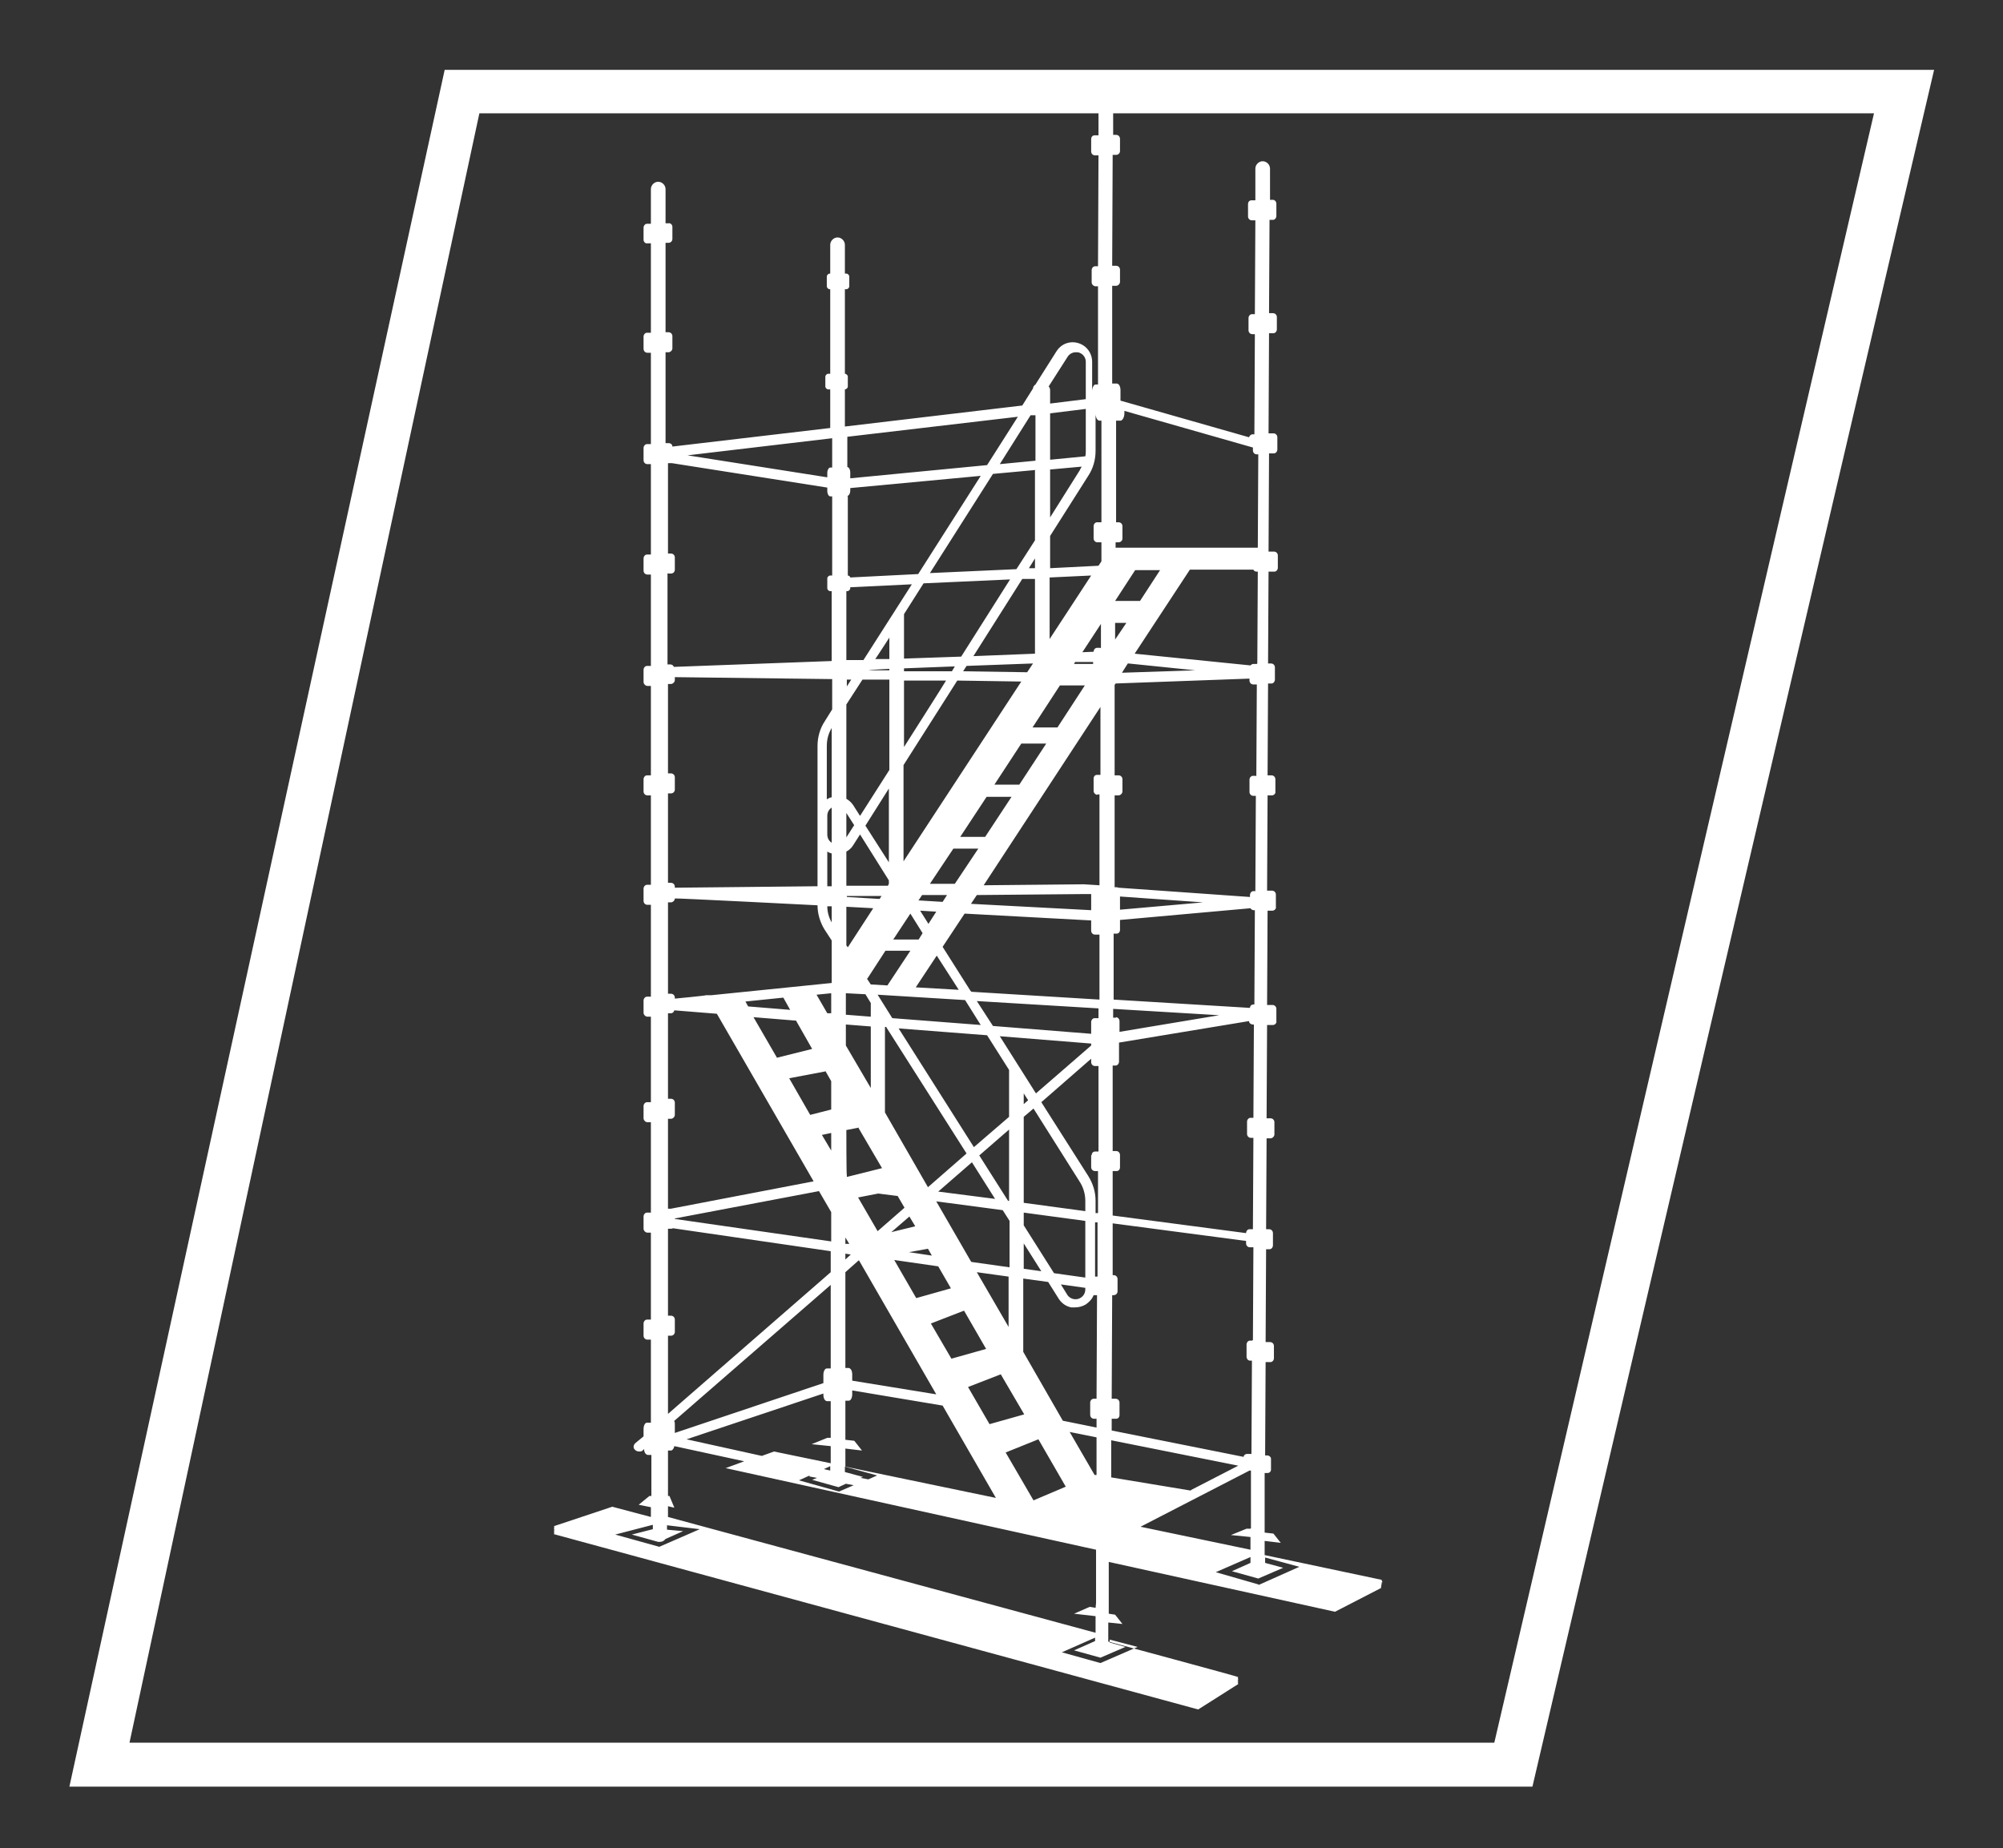 <?xml version="1.0" encoding="UTF-8"?>
<svg xmlns="http://www.w3.org/2000/svg" id="Layer_1" version="1.1" viewBox="0 0 409.9 378.3">
  <rect x="0" y="0" width="409.9" height="378.3" fill="#333333" stroke="none"/>
  <!-- Generator: Adobe Illustrator 29.5.1, SVG Export Plug-In . SVG Version: 2.1.0 Build 141)  -->
  <defs>
    <style>
      .st0 {
        fill: #fff;
      }
    </style>
  </defs>
  <g>
    <polygon class="st0" points="283 324 283 323.9 282.9 324 283 324"></polygon>
    <polygon class="st0" points="282.9 323.9 282.9 323.9 282.8 323.9 282.9 323.9"></polygon>
    <polygon class="st0" points="282.9 323.8 282.9 323.8 282.9 323.8 282.9 323.8"></polygon>
    <path class="st0" d="M282.8,323.8h0s0,0,0,0h0s0,0,0,0h.1c0,0,0,0,0,0h0s-.2,0-.2,0h.2c0,0-.2,0-.2,0h.2c0,0-.2,0-.2,0h.2c0,0-.2,0-.2,0h.2c0-.1-.2-.4-.2-.4h.2c0,0-24.1-5.1-24.1-5.1v-2.9s3.3.4,3.3.4l-1.5-1.9-1.8-.2v-12.2c0,0,.6,0,.6,0,.4,0,.7-.3.7-.7v-2.2c0-.4-.4-.7-.8-.7,0,0,0,0,0,0h-.4s.1-19.1.1-19.1h1c.4,0,.7-.4.7-.8v-2.5c0-.4-.3-.8-.8-.8,0,0,0,0,0,0h-.9s.1-19,.1-19h.7c.4,0,.7-.4.7-.8v-2.5c0-.4-.3-.8-.8-.8,0,0,0,0,0,0h-.6s.1-18.6.1-18.6h.8c.4,0,.8-.4.8-.8v-2.5c0-.4-.3-.8-.8-.8,0,0,0,0,0,0h-.8s.1-19.1.1-19.1h1.2c.4,0,.8-.4.7-.8v-2.5c0-.4-.3-.8-.8-.8,0,0,0,0,0,0h-1.1s.1-19.3.1-19.3h1c.4,0,.8-.4.7-.8v-2.5c0-.4-.3-.8-.8-.8,0,0,0,0,0,0h-1s.1-19.5.1-19.5h.9c.4,0,.8-.4.7-.8v-2.5c0-.4-.3-.8-.8-.8,0,0,0,0,0,0h-.8s.1-18.8.1-18.8h.7c.4,0,.7-.4.7-.8v-2.5c0-.4-.3-.8-.8-.8,0,0,0,0,0,0h-.6s.1-18.8.1-18.8h1.2c.4,0,.7-.4.7-.8v-2.5c0-.4-.3-.8-.8-.8,0,0,0,0,0,0h-1.1s.1-20.1.1-20.1h1c.4,0,.7-.4.7-.8v-2.5c0-.4-.3-.8-.8-.8,0,0,0,0,0,0h-1s.1-20.5.1-20.5h.9c.4,0,.7-.4.7-.8v-2.5c0-.4-.3-.8-.8-.8,0,0,0,0,0,0h-.8s.1-19.1.1-19.1h.7c.4,0,.7-.4.7-.8v-2.5c0-.4-.3-.8-.7-.8,0,0,0,0,0,0h-.6s0-6.4,0-6.4c0-.8-.7-1.5-1.5-1.5h0c-.8,0-1.5.7-1.5,1.5v6.5s-.8,0-.8,0c-.4,0-.7.3-.7.8v2.5c0,.4.3.8.8.8s0,0,0,0h.7s-.1,19.2-.1,19.2h-.6c-.4,0-.7.4-.7.8v2.5c0,.4.3.8.8.8,0,0,0,0,0,0h.5s-.1,20.5-.1,20.5h-.4c-.3,0-.6.3-.7.6l-26.3-7.5v-2.1c0-.8-.3-1.4-.8-1.4h-.9s0-20,0-20h.8c.4,0,.8-.4.8-.8v-2.5c0-.4-.3-.8-.8-.8,0,0,0,0,0,0h-.8s.1-22.7.1-22.7h.7c.4,0,.8-.3.8-.8v-2.5c0-.4-.3-.8-.8-.8,0,0,0,0,0,0h-.6s0-6.4,0-6.4c0-.8-.7-1.5-1.5-1.5h0c-.8,0-1.5.7-1.5,1.5v6.5s-.8,0-.8,0c-.4,0-.7.3-.7.8v2.5c0,.4.3.8.8.8,0,0,0,0,0,0h.7s-.1,22.7-.1,22.7h-.6c-.4,0-.7.4-.7.8v2.5c0,.4.4.8.8.8h.5s0,20.1,0,20.1h-.5c-.4,0-.7.7-.7,1.4v1.3h0s0-7.4,0-7.4c0-1.3-.7-2.6-1.8-3.3-1.9-1.2-4.3-.7-5.5,1.2l-4.3,6.8c-.3.2-.5.5-.5.8l-2.2,3.5-36.3,4.3v-7.6s0,0,0,0c.3,0,.6-.3.6-.6v-2c0-.3-.3-.6-.6-.6,0,0,0,0,0,0h0s0-17.3,0-17.3h.3c.3,0,.6-.3.6-.6h0v-2c0-.3-.3-.6-.6-.6h-.3s0-5.9,0-5.9c0-.8-.7-1.5-1.5-1.5h0c-.8,0-1.5.7-1.5,1.5v5.9s-.1,0-.1,0c-.3,0-.6.3-.6.6v2c0,.3.3.6.6.6h.1s0,17.3,0,17.3h-.4c-.3,0-.6.3-.6.6v2c0,.3.3.6.6.6,0,0,0,0,0,0h.4s0,7.9,0,7.9l-32.3,3.8c0-.4-.3-.7-.8-.7,0,0,0,0,0,0h-.6s0-18.6,0-18.6h.6c.4,0,.8-.4.8-.8v-2.5c0-.4-.3-.8-.8-.8,0,0,0,0,0,0h-.6s0-18.3,0-18.3h.6c.4,0,.8-.3.8-.8v-2.5s0,0,0,0c0-.4-.4-.8-.8-.7h-.6s0-7,0-7c0-.8-.7-1.5-1.5-1.5s-1.5.7-1.5,1.5v7.1h-.8c-.4,0-.7.4-.7.8v2.5s0,0,0,0c0,.4.4.8.8.7h.7s0,18.3,0,18.3h-.8c-.4,0-.7.4-.7.8v2.5c0,.4.3.8.8.8,0,0,0,0,0,0h.7s0,18.7,0,18.7h-.8c-.4,0-.7.4-.7.8v2.5c0,.4.3.8.8.8,0,0,0,0,0,0h.7s0,18.5,0,18.5h-.8c-.4,0-.7.4-.7.8v2.5c0,.4.3.8.8.8,0,0,0,0,0,0h.7s0,18.7,0,18.7h-.8c-.4,0-.7.4-.7.8v2.5c0,.4.4.8.8.8h.7s0,18.3,0,18.3h-.8c-.4,0-.7.4-.7.8v2.5c0,.4.3.8.8.8,0,0,0,0,0,0h.7s0,18.3,0,18.3h-.8c-.4,0-.7.4-.7.8v2.5c0,.4.3.8.8.8,0,0,0,0,0,0h.7s0,18.8,0,18.8h-.8c-.4,0-.7.4-.7.8v2.5c0,.4.4.8.8.8h.7s0,17.5,0,17.5h-.8c-.4,0-.7.4-.7.8v2.5c0,.4.4.8.8.8h.7s0,18.5,0,18.5h-.8c-.4,0-.7.4-.7.8v2.5c0,.4.4.8.8.8h.7s0,17.8,0,17.8h-.8c-.4,0-.7.4-.7.8v2.5c0,.4.3.8.8.8,0,0,0,0,0,0h.7s0,17,0,17h-.8c-.4,0-.7.6-.7,1.3v1.5l-1.7,1.4c-.4.4-.5,1,0,1.4.2.2.5.3.8.3s.5,0,.7-.2l.3-.3c0,.7.4,1.2.8,1.2h.7s0,8.4,0,8.4h-.4c0,0-2.2,1.8-2.2,1.8l2.5.5v2l-7.9-2.1-12,4h.2c0,0-.2.1-.2.1h.2c0,0-.2.1-.2.1h.2c0,0-.2.1-.2.1h.2c0,0-.2.1-.2.1h.2c0,0-.2.1-.2.1h.2c0,0-.2.1-.2.1h.2c0,0-.2.2-.2.2h.2c0,0-.2.1-.2.1h.2c0,0-.2.1-.2.1h.2c0,0-.2.1-.2.1h.2c0,0-.2.1-.2.1h.2c0,0-.2.1-.2.1h.2c0,0-.2.1-.2.1h.2c0,0-.2.2-.2.2l131.9,35.9,8.2-5.2h-.2.2c0-.1-.2-.1-.2-.1h.2c0-.1-.2-.1-.2-.1h.2c0,0-.2,0-.2,0h.2c0-.1-.2-.1-.2-.1h.2c0,0-.2-.1-.2-.1h.2c0-.1-.2-.1-.2-.1h.2c0,0-.2,0-.2,0h.2c0-.1-.2-.1-.2-.1h.2c0-.1-.2-.1-.2-.1h.2c0,0-.2,0-.2,0h.2c0-.1-.2-.1-.2-.1h.2c0,0-.2-.1-.2-.1h.2c0-.1-.1-.5-.1-.5h.2c0-.1-26.7-7.3-26.7-7.3v-3.9s2.9.3,2.9.3l-1.5-1.9-1.3-.2v-10.6c0,0,46.3,10.2,46.3,10.2l9.5-4.9h-.2.2c0,0-.2,0-.2,0h.2c0,0-.2,0-.2,0h0s0,0,0,0h.1c0,0,0,0,0,0h0s0,0,0,0h0s0,0,0,0h0s-.1,0-.1,0h0s0,0,0,0h.1c0,0,0,0,0,0h.1c0,0,0,0,0,0h0s-.1,0-.1,0h0s0,0,0,0ZM255.9,312.9h-.8c0,0-3.2,1.3-3.2,1.3l4,.4v2.6s-22.5-4.7-22.5-4.7l22.3-11.5h.3s0,11.8,0,11.8ZM165.6,302.2l1.6.3-1,.4,5.4,1.5,1.5-.7,1.6.3-3,1.3-8.2-2.3,2.2-1ZM137.9,290.9l32.1-27.9v17.1s-.8,0-.8,0c-.4,0-.7.6-.7,1.3v1.7l-30.4,10.2v-1.7c0-.3,0-.5-.1-.7ZM138.1,249.4l29.5-5.6,2.5,4.3v6s-32-4.6-32-4.6h0ZM152.5,205l7.8-.8,1.4,2.5-8.6-.7-.6-1.1ZM173.4,101.5c.3,0,.6-.5.6-1.1v-.5l26.7-2.5-12.8,20.1-13.9.7c0-.2-.3-.4-.5-.4,0,0,0,0,0,0h0s0-16.2,0-16.2h0ZM211.9,84.9v9.4s-7.3.7-7.3.7l6.3-10h1ZM222.2,92.2c0,.4,0,.8-.1,1.2l-7.2.7v-9.5s7.3-.9,7.3-.9v8.5ZM221.4,95.4c-.1.3-.3.5-.4.8l-6.1,9.7v-9.8s6.6-.6,6.6-.6ZM211.8,96.3v14.3s-3.8,5.9-3.8,5.9l-17.7.8,12.9-20.3,8.7-.8ZM224.5,162.6h.5s0,18.6,0,18.6l-3.2-.2-20.5.2,23.9-36.5v13.9c0,0-.7,0-.7,0-.4,0-.7.3-.7.8v2.5c0,.4.4.8.8.8ZM246.2,184.7l-17,1.5v-2.7l17,1.2ZM223.3,236.4v2.5c0,.4.3.8.8.8s0,0,0,0h.6s0,8.6,0,8.6h-.5v-2.5c0-1.8-.5-3.5-1.5-5.1l-9.6-15.1,10.2-8.9v.7c0,.4.3.8.8.8s0,0,0,0h.7s0,17.5,0,17.5h-.7c-.4,0-.7.3-.7.8s0,0,0,0ZM223.9,290.4s0,0,0,0h.5s0,1.8,0,1.8l-6.9-1.4-8.1-14.1v-15s5.1.7,5.1.7l2.2,3.5c.6.9,1.5,1.5,2.5,1.7.3,0,.6,0,.8,0,.8,0,1.5-.2,2.2-.6.7-.5,1.3-1.1,1.6-1.9h.7s-.1,21.2-.1,21.2h-.6c-.4,0-.7.4-.7.8v2.5c0,.4.3.8.8.8ZM174.8,294.9l-1.8-.2v-8s.7,0,.7,0c.4,0,.7-.6.7-1.3v-.8l18.5,3.1,10.9,18.9-30.8-6.4v-3.7s3.4.4,3.4.4l-1.5-1.9ZM173.1,209.7l5.1.4v12.6c0,0-5.1-8.7-5.1-8.7v-4.3ZM173.2,183.4h7.2c0,0-.4.6-.4.6l-6.7-.4v-.3ZM170.2,183.5h-.9c0,0,.9,0,.9,0h0ZM223.3,186.3l-24.6-1.3,1.2-1.8,21.8-.2h1.6v3.3ZM223.3,214l-11.3,9.8-7.4-11.7,18.7,1.5v.5ZM222.1,247.9l-12.6-1.7v-17.6s2-1.7,2-1.7l9.4,14.9c.8,1.2,1.2,2.6,1.2,4v2.1ZM222.1,261.5l-6.4-.9-6.2-9.8v-2.6s12.6,1.7,12.6,1.7v11.7ZM222.1,263.6v.3c0,.7-.3,1.3-.9,1.7-.4.3-1,.4-1.5.3-.5-.1-1-.4-1.3-.9l-1.3-2.1,5,.7ZM218.1,304.3l-6.6,2.8-5.7-9.8,6.7-2.7,5.6,9.7ZM202.5,291.5l-4.4-7.6,6.7-2.6,4.8,8.2-7.1,2ZM199.9,260.4l6.5.9v10.3s-6.5-11.2-6.5-11.2ZM198.7,258.2l-7.1-12.3,13.6,1.8,1.4,2.2v9.5s-7.8-1.1-7.8-1.1ZM181.4,210.3l16.4,25.8-7.9,6.9-8.8-15.3v-17.5c.1,0,.3,0,.3,0ZM206.3,245.8l-5.9-9.3,6.1-5.3v14.6s-.2,0-.2,0ZM203.7,245.4l-11.7-1.5,6.9-6,4.8,7.6ZM187.3,251l-4.9,1.2,3.7-3.2,1.2,2ZM189.9,255.6l.8,1.4-4.7-.7,3.9-.7ZM209.5,254.5l3.6,5.7-3.6-.5v-5.2ZM209.5,226v-2.2s.9,1.4.9,1.4l-.9.8ZM206.5,219v9.6s-7.2,6.2-7.2,6.2l-15.4-24.3,18.1,1.4,4.5,7.1ZM182.6,208.4l-3-4.8,17.9,1.1,3.2,5.1-18.1-1.4ZM177.5,200.3l3.7-5.7h5.1l-4.7,7.1-3.4-.2-.8-1.2ZM185,139.3h8.6c0,.1-8.6,13.6-8.6,13.6v-13.6ZM181.9,176.5l-4.8-7.5,4.8-7.6v15.1ZM187.4,202.1l4.3-6.5,4.5,7-8.7-.5ZM187.9,192.3h-5.1l3.5-5.3,2.5,4-.8,1.3ZM188.3,186.4l3.3.2-1.6,2.5-1.7-2.7ZM187.9,184.4l.8-1.2h5.1l-.9,1.4-4.9-.3ZM195.4,180.9h-5.1l4.8-7.2h5.1l-4.8,7.2ZM196.5,171.3l5.4-8.2h5.1l-5.4,8.2h-5.1ZM203.5,160.6l5.5-8.4h5.1l-5.5,8.4h-5.1ZM211.3,148.9l5.6-8.6h5.1l-5.6,8.6h-5.1ZM184.9,176.3v-19.7s11-17.3,11-17.3l13.1.2-24.1,36.8ZM223.7,135.9h-3.9l.2-.4h3.7c0-.1,0,.3,0,.3,0,0,0,0,0,0ZM225.2,132.6h-.7c-.4,0-.7.4-.7.8h0s-2.3.1-2.3.1l3.8-5.8v5ZM210.3,137.6l-13.2-.2.7-1.1,13.6-.5-1.2,1.8ZM194.8,137.4h-9.8c0-.1,0-.6,0-.6l10.4-.4-.6,1ZM185,134.8v-9.1s4-6.3,4-6.3l17.7-.8-10,15.8-11.7.4ZM182,134.9h-2.9c0,.1,2.9-4.4,2.9-4.4v4.4ZM182,136.9v.3s-4.2,0-4.2,0h0c0-.1,4.2-.3,4.2-.3ZM182,139.2v18.4s-6,9.4-6,9.4l-1.4-2.2c-.4-.6-.9-1-1.4-1.3v-19.3s3.3-5.1,3.3-5.1h5.5ZM173.2,166.4l1.6,2.5-1.6,2.5v-5.1ZM170.2,172.5s0,0,0,0c-.6-.4-.9-1-.9-1.7v-3.8c0-.7.3-1.3.9-1.7,0,0,0,0,0,0v7.1ZM173.2,174.3c.6-.3,1.1-.8,1.4-1.3l1.4-2.2,5.9,9.4v.7s-.2.4-.2.4h-8.5c0,0,0-7,0-7ZM178.7,185.9l-5.2,8-.3-.4v-7.9s5.5.3,5.5.3ZM177.1,203.5l1.1,1.8v2.8s-5.1-.4-5.1-.4v-4.4s3.9.2,3.9.2ZM175.7,230.9l4.8,8.2-7.2,1.8v-.3c-.1,0-.1-9.3-.1-9.3l2.6-.5ZM179.7,244.3l4,.5,1.4,2.4-5.5,4.8-4-6.9,4.1-.8ZM192,259.2l2.6,4.5-7.1,2-4.5-7.8,9,1.3ZM197.3,268.3l4.5,7.8-7.1,2-4.2-7.2,6.7-2.6ZM172.9,301.2v-1s6.6,1.8,6.6,1.8l-1.8.8-1.6-.3.5-.2-3.7-1ZM243.7,305.1l-16.3-2.7v-7.6s26,5.2,26,5.2l-9.7,5ZM224.4,301.9h-.4c0,0-5.1-8.8-5.1-8.8l5.5,1.1v7.7ZM224.1,261.3v-11.1h.5c0,0,0,11.1,0,11.1h-.5ZM228.4,208.3s0,0,0,0h-.6s0-1.8,0-1.8l21.7,1.3-20.4,3.4v-2.2c0-.4-.3-.8-.8-.8ZM224.8,208.4h-.8c-.4,0-.7.4-.7.8h0v2.4l-20.1-1.6-3.3-5.1,24.9,1.5v2ZM198.6,202.8l-5.7-9,4.5-6.8,25.9,1.4v2.1c0,.4.3.8.8.8s0,0,0,0h.9s0,13.3,0,13.3l-26.2-1.6ZM230.9,135.8l13.7,1.4-15,.5,1.2-1.9ZM228.2,130.9v-3.4h2.3l-2.3,3.4ZM228.2,123h0c0,0,4.1-6.3,4.1-6.3h5.1l-4.1,6.3h-5.1ZM214.8,130.8v-12.6s8.5-.4,8.5-.4l-8.5,13ZM211.8,133.8l-12.6.5,10-15.8h2.6c0-.1,0,15.3,0,15.3ZM210.5,116.4l1.3-2.1v2s-1.3,0-1.3,0ZM173.4,121c.3,0,.6-.3.6-.6h0v-.2l12.6-.6-9.9,15.5h-3.5c0,.1,0-14.1,0-14.1h.1ZM174.2,139.1l-.9,1.4v-1.4s.9,0,.9,0ZM170.2,163.2c-.3,0-.6.2-1,.4v-10.9c0-1.3.3-2.5,1-3.7v14.2ZM169.3,174.3c.3.2.6.3.9.4v6.7s-.9,0-.9,0v-7.1ZM170.2,185.5v3.3c-.6-1-.9-2.2-.9-3.3h.9ZM170.1,207.4h-.8c0,0-2.2-3.8-2.2-3.8l3-.3v4.1ZM162.9,208.9l3.3,5.8-7.2,1.8-4.8-8.3,8.6.7ZM168.9,219.2l1.2,2.1v5.8s-4.3,1.1-4.3,1.1l-4.3-7.5,7.4-1.4ZM170.1,231.9v3.6s-1.9-3.2-1.9-3.2l1.9-.4ZM173,253.3l.8,1.3h-.8c0-.1,0-1.3,0-1.3ZM174.2,256.7l-1.2,1.1v-1.2s1.2.2,1.2.2ZM175.8,258l15.8,27.4-17.2-2.8v-1.3c0-.7-.3-1.3-.8-1.3h-.6s0-19.6,0-19.6l2.7-2.4ZM168.5,285.2v.3c0,.7.3,1.3.8,1.3h.7s0,7.5,0,7.5h-.7c0,0-3.2,1.3-3.2,1.3l3.9.4v3.5s-11.6-2.4-11.6-2.4l-2.5.9-15.4-3.4,28.1-9.4ZM169.9,300.2v.8s-1.3-.3-1.3-.3l1.3-.6ZM256.2,274.4h-.4c-.4,0-.7.4-.7.8v2.5c0,.4.3.8.7.8,0,0,0,0,0,0h.4s-.1,19.1-.1,19.1h-.9c-.4,0-.7.3-.7.6l-27-5.4v-2.4s.9,0,.9,0c.4,0,.7-.3.7-.8v-2.5c0-.4-.3-.8-.8-.8,0,0,0,0,0,0h-.8s.1-21.2.1-21.2h.3c.4,0,.8-.3.8-.8v-2.5c0-.4-.3-.8-.8-.8,0,0,0,0,0,0h-.2s0-10.6,0-10.6l27.3,3.6v.5c0,.4.3.8.8.8,0,0,0,0,0,0h.7s-.1,19-.1,19ZM256.5,228.8h-.6c-.4,0-.7.4-.7.8v2.5c0,.4.3.8.8.8,0,0,0,0,0,0h.5s-.1,18.7-.1,18.7h-.7c-.4,0-.7.4-.7.8l-27.3-3.6v-9.1s.8,0,.8,0c.4,0,.7-.3.7-.8v-2.5c0-.4-.3-.8-.8-.8s0,0,0,0h-.7s0-17.5,0-17.5h.6c.4,0,.7-.4.7-.8v-3.9l26.6-4.4c0,.4.4.7.8.7h.2s-.1,19.2-.1,19.2ZM256.7,205.6h-.2c-.4,0-.7.3-.7.7l-27.9-1.7v-13.5c0,0,.6,0,.6,0,.4,0,.7-.3.7-.8v-2l26.7-2.4c.1.2.4.4.6.4,0,0,0,0,0,0h.3s-.1,19.3-.1,19.3ZM257,158.8h-.6c-.4,0-.7.4-.7.8v2.5c0,.4.3.8.8.8,0,0,0,0,0,0h.5s-.1,19.5-.1,19.5h-.4c-.4,0-.7.4-.7.8v.4l-26.9-1.9c-.1,0-.2-.1-.4-.1s0,0,0,0h-.4s0-18.8,0-18.8h.8c.4,0,.8-.4.8-.8v-2.5c0-.4-.3-.8-.8-.8,0,0,0,0,0,0h-.8s0-18.5,0-18.5l.2-.3,27.4-1v.4c0,.4.3.8.8.8,0,0,0,0,0,0h.7s-.1,18.8-.1,18.8ZM257.2,135.9h-.7c-.2,0-.4.1-.6.3l-23.7-2.4,11.3-17.2h13c.1.3.4.4.7.4h.2s-.1,18.8-.1,18.8ZM256.4,91.6v.6c0,.4.3.8.8.8,0,0,0,0,0,0h.3s-.1,19.1-.1,19.1h-29.1v-1.1s.6,0,.6,0c.4,0,.8-.3.8-.8v-2.5c0-.4-.3-.8-.8-.8,0,0,0,0,0,0h-.5s0-20.8,0-20.8h.9c.4,0,.8-.7.8-1.5v-.5l26.3,7.5ZM224.2,83.4v1.3c0,.8.4,1.4.8,1.4h.4s0,20.8,0,20.8h-.9c-.4,0-.7.4-.7.8v2.5c0,.4.3.8.8.8,0,0,0,0,0,0h.8s0,3.9,0,3.9l-.6.9-9.9.5v-6.6s7.8-12.3,7.8-12.3c1-1.5,1.5-3.3,1.5-5.1v-8.7h0ZM218.5,73c.4-.6,1-.9,1.7-.9s.7.1,1.1.3c.6.4.9,1,.9,1.7v7.6l-7.3.9v-2.6c0-.3,0-.6-.3-.9l3.9-6.1ZM208.3,85.3l-6.3,9.9-28,2.7v-1.2c0-.6-.3-1.1-.6-1.1h0s0-6.2,0-6.2l34.9-4.1ZM170.3,95.7h-.4c-.3,0-.6.5-.6,1.1v.9l-28.6-4.5,29.6-3.5v5.9ZM136.7,117.4h.6c.4,0,.8-.3.8-.8v-2.5c0-.4-.3-.8-.8-.8,0,0,0,0,0,0h-.6s0-18.5,0-18.5h.6c0,0,.1,0,.2,0l31.8,5v.7c0,.6.3,1.1.6,1.1h.4s0,16.2,0,16.2h-.4c-.3,0-.6.3-.6.6h0v2c0,.3.3.6.6.6,0,0,0,0,0,0h.3s0,14.3,0,14.3l-32.3,1.2c-.1-.3-.4-.5-.7-.5,0,0,0,0,0,0h-.6s0-18.7,0-18.7ZM136.7,162.4h.6c.4,0,.8-.3.8-.8v-2.5c0-.4-.3-.8-.8-.8,0,0,0,0,0,0h-.6s0-18.3,0-18.3h.6c.4,0,.8-.4.8-.8v-.6l32.2.4v6.2s-1.5,2.4-1.5,2.4c-1,1.5-1.5,3.3-1.5,5.1v28.7l-29.2.3v-.2c0-.4-.3-.8-.8-.8,0,0,0,0,0,0h-.6s0-18.3,0-18.3ZM136.7,184.7h.6c.4,0,.8-.4.8-.8h0c0-.1,29.2,1.4,29.2,1.4,0,1.7.5,3.4,1.4,4.9l1.5,2.3v8.7s-24.6,2.5-24.6,2.5h-1.1,0c0,.1-6.4.7-6.4.7v-.2c0-.4-.3-.8-.8-.8,0,0,0,0,0,0h-.6s0-18.8,0-18.8ZM136.7,229h.6c.4,0,.8-.4.8-.8v-2.5c0-.4-.3-.8-.8-.8,0,0,0,0,0,0h-.6s0-17.5,0-17.5h.6c.4,0,.6-.3.7-.6l8.7.7,19.8,34.3-29.2,5.6s0,0,0,0h-.6s0-18.5,0-18.5ZM137.3,269.3s0,0,0,0h-.6s0-17.8,0-17.8h.6c.1,0,.3,0,.4-.1l32.3,4.7v4.3s-33.3,29-33.3,29v-16h.6c.4,0,.8-.3.8-.8h0v-2.5c0-.4-.3-.8-.8-.8ZM134.9,316.6l-9-2.5,7.7-2v.9l-4.3,1.1,5.4,1.5h.2c0,0,0,0,.1,0,.5,0,.9-.2,1.2-.6l3.6-1.6-3.3-.3v-.9l6.7.8-8.5,3.7ZM232.8,337.1l-7.6,3.3-7.9-2.2,6.8-3v.7s-4.3,1.9-4.3,1.9l5.4,1.5,5.1-2.2-3.2-.9v-.6s5.7,1.5,5.7,1.5ZM224.2,329.1l-1.2-.2-3.2,1.4,4.4.5v3.4s-87.5-23.7-87.5-23.7v-2.2l1.3.3-1-2.4h-.3v-9.3h.6c.3,0,.6-.4.7-.9l14.3,3.1-3.8,1.4h.2-.2c0,0,.2,0,.2,0h-.2c0,0,.2,0,.2,0h-.2c0,0,.2,0,.2,0h-.2c0,0,.2,0,.2,0h-.2c0,0,.2,0,.2,0h-.2c0,0,.2,0,.2,0h-.2c0,0,.2,0,.2,0h-.2c0,0,.2,0,.2,0h-.2c0,0,.2,0,.2,0h-.2c0,0,.2,0,.2,0h-.2c0,0,.2,0,.2,0h-.2c0,0,.2,0,.2,0h-.2c0,0,.2,0,.2,0h-.2c0,0,75.8,16.7,75.8,16.7v10.9ZM257.5,324.3l-8.7-2.5,7.1-3.1v1.2s-3.8,1.7-3.8,1.7l5.4,1.5,5.1-2.2-3.7-1v-1.1s7,1.9,7,1.9l-8.3,3.7Z"></path>
  </g>
  <g id="Frames">
    <path class="st0" d="M91,14.3h304.8l-82.2,351.4H14.2L91,14.3ZM26.5,356.7h279.3L383.5,23.2H98.1L26.5,356.7Z"></path>
  </g>
</svg>
